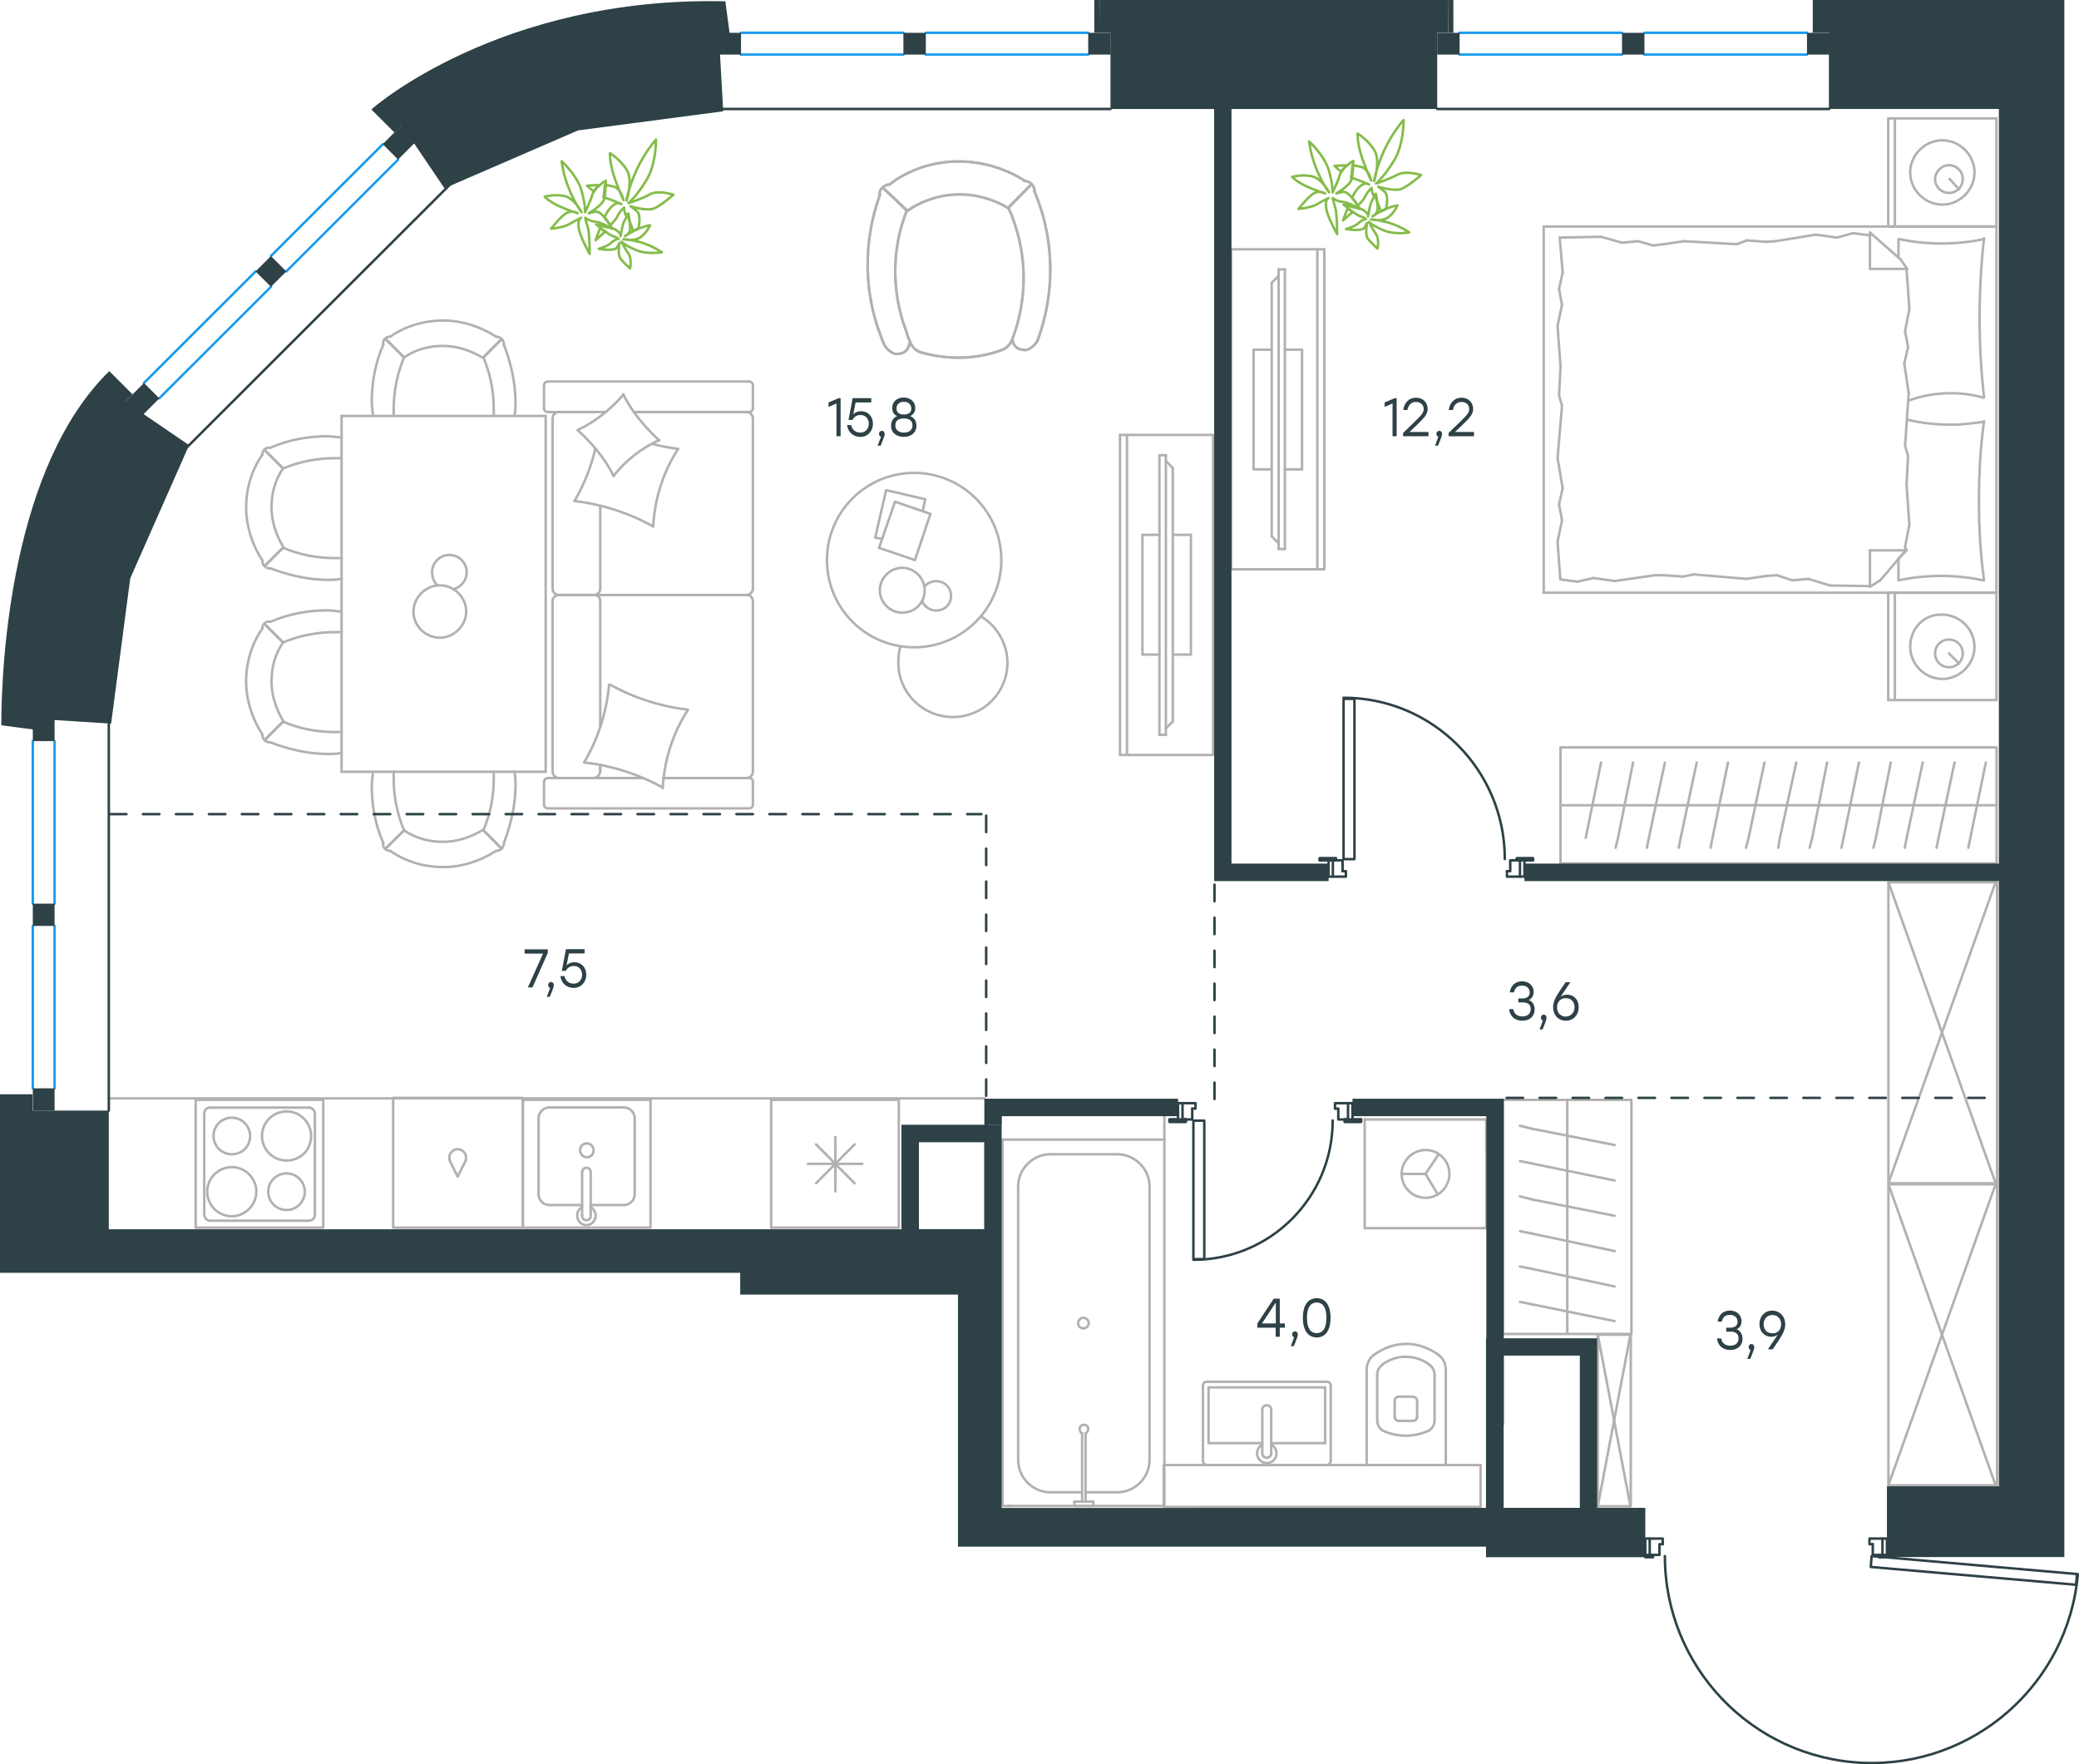 <?xml version="1.0" encoding="utf-8"?>
<!-- Generator: Adobe Illustrator 26.5.0, SVG Export Plug-In . SVG Version: 6.00 Build 0)  -->
<svg version="1.1" id="Слой_1" xmlns="http://www.w3.org/2000/svg" xmlns:xlink="http://www.w3.org/1999/xlink" x="0px" y="0px"
	 viewBox="0 0 1261.1 1070" style="enable-background:new 0 0 1261.1 1070;" xml:space="preserve">
<style type="text/css">
	.st0{fill:none;stroke:#B2B1B0;stroke-width:1.5;stroke-linecap:round;stroke-linejoin:round;stroke-miterlimit:22.926;}
	.st1{fill:none;stroke:#B2B1B0;stroke-width:1.5;stroke-linecap:round;stroke-linejoin:round;stroke-miterlimit:22.926;}
	.st2{fill:none;stroke:#2D4146;stroke-width:1.5;stroke-linecap:round;stroke-linejoin:round;stroke-miterlimit:10;}
	.st3{fill:none;stroke:#2D4146;stroke-width:1.5;stroke-linecap:round;stroke-linejoin:round;stroke-miterlimit:22.926;}
	.st4{fill:none;stroke:#1D9CEB;stroke-width:1.5;stroke-linecap:round;stroke-linejoin:round;stroke-miterlimit:22.926;}
	
		.st5{fill:none;stroke:#2D4146;stroke-width:1.5;stroke-linecap:round;stroke-linejoin:round;stroke-miterlimit:22.926;stroke-dasharray:10;}
	.st6{fill-rule:evenodd;clip-rule:evenodd;fill:#2D4146;}
	.st7{enable-background:new    ;}
	.st8{fill:#2D4146;}
	.st9{fill:none;stroke:#84BC4A;stroke-width:1.5;stroke-linecap:round;stroke-linejoin:round;stroke-miterlimit:22.926;}
</style>
<g>
	<line class="st0" x1="1211" y1="359.5" x2="1211" y2="424.6"/>
	<line class="st0" x1="1145.4" y1="424.6" x2="1145.4" y2="359.5"/>
	<line class="st0" x1="1145.4" y1="359.5" x2="1211" y2="359.5"/>
	<line class="st0" x1="1211" y1="424.6" x2="1145.4" y2="424.6"/>
	<line class="st0" x1="1182.2" y1="396.3" x2="1188.4" y2="402.5"/>
	<line class="st0" x1="1149.4" y1="424.6" x2="1149.4" y2="359.5"/>
	<path class="st0" d="M1158.7,392.3c0,10.6,8.9,19.5,19.5,19.5s19.5-8.9,19.5-19.5s-8.9-19.5-19.5-19.5
		C1167.1,372.3,1158.7,381.2,1158.7,392.3z"/>
	<path class="st0" d="M1173.8,396.3c0,4.9,4,8.4,8.4,8.4c4.9,0,8.4-4,8.4-8.4c0-4.9-4-8.4-8.4-8.4S1173.8,391.4,1173.8,396.3z"/>
	<line class="st0" x1="1211" y1="137.4" x2="1211" y2="359.5"/>
	<line class="st0" x1="1151.6" y1="156.2" x2="1151.6" y2="145"/>
	<line class="st0" x1="1156.5" y1="333.8" x2="1134.3" y2="333.8"/>
	<line class="st0" x1="1151.6" y1="338.7" x2="1156.5" y2="333.8"/>
	<line class="st0" x1="936.4" y1="137.4" x2="1211" y2="137.4"/>
	<line class="st0" x1="1134.3" y1="355.9" x2="1134.3" y2="333.8"/>
	<line class="st0" x1="1211" y1="359.5" x2="936.4" y2="359.5"/>
	<line class="st0" x1="1134.3" y1="141" x2="1152.9" y2="157.4"/>
	<line class="st0" x1="1152.9" y1="157.4" x2="1156.9" y2="163.1"/>
	<line class="st0" x1="1151.6" y1="352" x2="1151.6" y2="339"/>
	<line class="st0" x1="1156.5" y1="163.1" x2="1134.3" y2="163.1"/>
	<line class="st0" x1="1156.5" y1="333.3" x2="1140.5" y2="352"/>
	<line class="st0" x1="1140.5" y1="352" x2="1134.3" y2="355.9"/>
	<line class="st0" x1="1134.3" y1="141" x2="1134.3" y2="163.1"/>
	<line class="st0" x1="945.7" y1="239.8" x2="946.6" y2="222.5"/>
	<line class="st0" x1="947.9" y1="296.1" x2="944.8" y2="277.9"/>
	<line class="st0" x1="947.5" y1="315.6" x2="945.7" y2="305.9"/>
	<line class="st0" x1="945.7" y1="305.9" x2="947.9" y2="296.1"/>
	<line class="st0" x1="947.5" y1="246" x2="945.7" y2="239.8"/>
	<line class="st0" x1="944.8" y1="277.9" x2="947.5" y2="246"/>
	<line class="st0" x1="946.5" y1="351.5" x2="944.8" y2="328.5"/>
	<line class="st0" x1="944.8" y1="328.5" x2="947.5" y2="315.6"/>
	<line class="st0" x1="947.9" y1="165.3" x2="946.1" y2="144.1"/>
	<line class="st0" x1="947.5" y1="184.9" x2="945.7" y2="175.1"/>
	<line class="st0" x1="945.7" y1="175.1" x2="947.9" y2="165.3"/>
	<line class="st0" x1="946.6" y1="222.5" x2="944.8" y2="197.7"/>
	<line class="st0" x1="944.8" y1="197.7" x2="947.5" y2="184.9"/>
	<line class="st0" x1="936.4" y1="137.4" x2="936.4" y2="359.5"/>
	<path class="st0" d="M1203.5,241.1c-1.8-16-2.7-31.9-2.7-48.3c0-16,0.9-32.4,2.7-48.3"/>
	<path class="st0" d="M1157.5,243c8.9-3.1,16.7-4.5,26.1-4.5c6.7,0,13.3,0.9,19.5,2.7"/>
	<path class="st0" d="M1203.5,145c-8.4,1.8-17.3,2.7-25.7,2.7c-8.9,0-17.3-0.9-25.7-2.7"/>
	<path class="st0" d="M1203.5,255.8c-6.7,0.9-13.3,1.8-19.5,1.8c-9.3,0-18.2-0.9-27.1-3.1"/>
	<line class="st0" x1="1077.9" y1="348.9" x2="1071.7" y2="349.3"/>
	<line class="st0" x1="1097" y1="351.1" x2="1087.2" y2="352"/>
	<line class="st0" x1="1087.2" y1="352" x2="1077.9" y2="348.9"/>
	<line class="st0" x1="1134.3" y1="355.5" x2="1109.9" y2="355.1"/>
	<line class="st0" x1="1109.9" y1="355.1" x2="1097" y2="351.1"/>
	<line class="st0" x1="1021.1" y1="349.7" x2="1009.2" y2="348.9"/>
	<line class="st0" x1="1071.7" y1="349.3" x2="1059.3" y2="351.1"/>
	<line class="st0" x1="1027.3" y1="348.4" x2="1021.1" y2="349.7"/>
	<line class="st0" x1="1059.3" y1="351.1" x2="1027.3" y2="348.4"/>
	<line class="st0" x1="1009.2" y1="348.9" x2="1003.8" y2="348.9"/>
	<line class="st0" x1="966.6" y1="350.6" x2="956.8" y2="352.8"/>
	<line class="st0" x1="956.8" y1="352.8" x2="947" y2="351.5"/>
	<line class="st0" x1="1003.8" y1="348.9" x2="979.4" y2="352.4"/>
	<line class="st0" x1="979.4" y1="352.4" x2="966.6" y2="350.6"/>
	<line class="st0" x1="1002.9" y1="148.9" x2="1009.2" y2="148.1"/>
	<line class="st0" x1="983.9" y1="147.2" x2="993.6" y2="146.3"/>
	<line class="st0" x1="993.6" y1="146.3" x2="1002.9" y2="148.9"/>
	<line class="st0" x1="946.1" y1="144.1" x2="971" y2="143.6"/>
	<line class="st0" x1="971" y1="143.6" x2="983.9" y2="147.2"/>
	<line class="st0" x1="1059.7" y1="145.8" x2="1071.7" y2="146.7"/>
	<line class="st0" x1="1009.2" y1="148.1" x2="1021.6" y2="146.3"/>
	<line class="st0" x1="1053.5" y1="148.1" x2="1059.7" y2="145.8"/>
	<line class="st0" x1="1021.6" y1="146.3" x2="1053.5" y2="148.1"/>
	<line class="st0" x1="1071.7" y1="146.7" x2="1077" y2="146.3"/>
	<line class="st0" x1="1133.8" y1="142.7" x2="1134.7" y2="142.7"/>
	<line class="st0" x1="1114.3" y1="144.1" x2="1124.1" y2="141.4"/>
	<line class="st0" x1="1124.1" y1="141.4" x2="1133.8" y2="142.7"/>
	<line class="st0" x1="1077" y1="146.3" x2="1101.4" y2="142.3"/>
	<line class="st0" x1="1101.4" y1="142.3" x2="1114.3" y2="144.1"/>
	<path class="st0" d="M1203.5,352c-2.2-16-3.1-31.9-3.1-48.3c0-16,0.9-32.4,3.1-48.3"/>
	<path class="st0" d="M1151.6,352c8.4-1.8,17.3-2.7,25.7-2.7c8.9,0,17.3,0.9,25.7,2.7"/>
	<line class="st0" x1="1157.4" y1="276.6" x2="1156.5" y2="293.9"/>
	<line class="st0" x1="1155.1" y1="220.3" x2="1157.8" y2="238.5"/>
	<line class="st0" x1="1155.6" y1="200.8" x2="1157.4" y2="210.6"/>
	<line class="st0" x1="1157.4" y1="210.6" x2="1155.1" y2="220.3"/>
	<line class="st0" x1="1155.6" y1="270.4" x2="1157.4" y2="276.6"/>
	<line class="st0" x1="1157.8" y1="238.5" x2="1155.6" y2="270.4"/>
	<line class="st0" x1="1156.5" y1="163.1" x2="1158.2" y2="187.5"/>
	<line class="st0" x1="1158.2" y1="187.5" x2="1155.6" y2="200.8"/>
	<line class="st0" x1="1155.6" y1="331.6" x2="1156" y2="333.8"/>
	<line class="st0" x1="1156.5" y1="293.9" x2="1158.2" y2="318.3"/>
	<line class="st0" x1="1158.2" y1="318.3" x2="1155.6" y2="331.6"/>
	<line class="st0" x1="1211" y1="71.8" x2="1211" y2="137.4"/>
	<line class="st0" x1="1145.4" y1="137.4" x2="1145.4" y2="71.8"/>
	<line class="st0" x1="1145.8" y1="71.8" x2="1211" y2="71.8"/>
	<line class="st0" x1="1211" y1="137.4" x2="1145.8" y2="137.4"/>
	<line class="st0" x1="1182.6" y1="108.6" x2="1188.4" y2="114.8"/>
	<line class="st0" x1="1149.4" y1="137.4" x2="1149.4" y2="71.8"/>
	<path class="st0" d="M1158.7,104.6c0,10.6,8.9,19.5,19.5,19.5s19.5-8.9,19.5-19.5s-8.9-19.5-19.5-19.5S1158.7,94,1158.7,104.6z"/>
	<path class="st0" d="M1173.8,108.6c0,4.9,4,8.4,8.4,8.4c4.9,0,8.4-4,8.4-8.4c0-4.9-4-8.4-8.4-8.4S1173.8,104.2,1173.8,108.6z"/>
</g>
<g>
	<g>
		<line class="st0" x1="799.1" y1="345.3" x2="799.1" y2="151.2"/>
		<polyline class="st0" points="803.3,151.2 746.8,151.2 746.8,345.3 803.3,345.3 		"/>
		<line class="st0" x1="803.3" y1="345.3" x2="803.3" y2="151.2"/>
	</g>
	<g>
		<polyline class="st0" points="771.4,212.1 760.4,212.1 760.4,284.7 771.4,284.7 		"/>
		<line class="st0" x1="779.4" y1="284.7" x2="789.8" y2="284.7"/>
		<line class="st0" x1="789.8" y1="284.7" x2="789.8" y2="212.1"/>
		<line class="st0" x1="789.8" y1="212.1" x2="779.4" y2="212.1"/>
		<line class="st0" x1="779.4" y1="333" x2="775.6" y2="333"/>
		<line class="st0" x1="771.4" y1="171.5" x2="775.6" y2="167.3"/>
		<line class="st0" x1="775.6" y1="329.5" x2="771.4" y2="325.3"/>
		<line class="st0" x1="775.6" y1="163.4" x2="775.6" y2="333"/>
		<line class="st0" x1="779.4" y1="333" x2="779.4" y2="163.4"/>
		<line class="st0" x1="779.4" y1="163.4" x2="775.6" y2="163.4"/>
		<line class="st0" x1="771.4" y1="325.3" x2="771.4" y2="171.5"/>
	</g>
</g>
<g>
	<line class="st0" x1="946.6" y1="488.4" x2="1054.7" y2="488.4"/>
	<line class="st0" x1="1037.6" y1="514.2" x2="1038.8" y2="508.1"/>
	<line class="st0" x1="1038.8" y1="508.1" x2="1048.2" y2="462.5"/>
	<line class="st0" x1="1018.3" y1="514.2" x2="1019.5" y2="508.1"/>
	<line class="st0" x1="1019.5" y1="508.1" x2="1029.2" y2="462.5"/>
	<line class="st0" x1="999" y1="514.2" x2="1000.2" y2="508.1"/>
	<line class="st0" x1="1000.2" y1="508.1" x2="1009.9" y2="462.5"/>
	<line class="st0" x1="980" y1="514.2" x2="981.5" y2="508.1"/>
	<line class="st0" x1="981.5" y1="508.1" x2="990.6" y2="462.5"/>
	<line class="st0" x1="961.9" y1="508.1" x2="971.2" y2="462.5"/>
	<rect x="946.6" y="453.3" class="st0" width="264.5" height="70.4"/>
	<line class="st0" x1="1054.7" y1="488.4" x2="1211.1" y2="488.4"/>
	<line class="st0" x1="1194" y1="514.2" x2="1195.2" y2="508.1"/>
	<line class="st0" x1="1195.2" y1="508.1" x2="1204.6" y2="462.5"/>
	<line class="st0" x1="1174.7" y1="514.2" x2="1175.9" y2="508.1"/>
	<line class="st0" x1="1175.9" y1="508.1" x2="1185.6" y2="462.5"/>
	<line class="st0" x1="1155.4" y1="514.2" x2="1156.6" y2="508.1"/>
	<line class="st0" x1="1156.6" y1="508.1" x2="1166.3" y2="462.5"/>
	<line class="st0" x1="1136.4" y1="514.2" x2="1137.9" y2="508.1"/>
	<line class="st0" x1="1137.9" y1="508.1" x2="1146.9" y2="462.5"/>
	<line class="st0" x1="1117" y1="514.2" x2="1118.3" y2="508.1"/>
	<line class="st0" x1="1118.3" y1="508.1" x2="1127.6" y2="462.5"/>
	<line class="st0" x1="1097.7" y1="514.2" x2="1099.3" y2="508.1"/>
	<line class="st0" x1="1099.3" y1="508.1" x2="1108.3" y2="462.5"/>
	<line class="st0" x1="1078.7" y1="514.2" x2="1079.7" y2="508.1"/>
	<line class="st0" x1="1079.7" y1="508.1" x2="1089.6" y2="462.5"/>
	<line class="st0" x1="1060.7" y1="508.1" x2="1070.3" y2="462.5"/>
	<line class="st0" x1="1059.1" y1="514.2" x2="1060.7" y2="508.1"/>
</g>
<g>
	<line class="st0" x1="364.1" y1="440.6" x2="364.1" y2="364.4"/>
	<line class="st0" x1="456.7" y1="233.7" x2="456.7" y2="247.6"/>
	<line class="st0" x1="456.7" y1="253.8" x2="456.7" y2="357.3"/>
	<line class="st0" x1="389.7" y1="471.9" x2="367.9" y2="471.9"/>
	<line class="st0" x1="452.8" y1="471.9" x2="402.3" y2="471.9"/>
	<line class="st0" x1="452.8" y1="249.9" x2="384.5" y2="249.9"/>
	<line class="st0" x1="360.5" y1="360.9" x2="338.8" y2="360.9"/>
	<line class="st0" x1="364.1" y1="357.3" x2="364.1" y2="306.9"/>
	<line class="st0" x1="330" y1="488" x2="330" y2="474.1"/>
	<line class="st0" x1="338.8" y1="360.9" x2="360.5" y2="360.9"/>
	<line class="st0" x1="335.2" y1="253.8" x2="335.2" y2="357.3"/>
	<line class="st0" x1="384.5" y1="249.9" x2="454.4" y2="249.9"/>
	<line class="st0" x1="456.7" y1="364.4" x2="456.7" y2="468"/>
	<line class="st0" x1="456.7" y1="474.1" x2="456.7" y2="488"/>
	<line class="st0" x1="364.1" y1="468" x2="364.1" y2="464.1"/>
	<line class="st0" x1="332.6" y1="471.9" x2="389.7" y2="471.9"/>
	<line class="st0" x1="364.1" y1="468" x2="364.1" y2="464.1"/>
	<line class="st0" x1="338.8" y1="471.9" x2="360.5" y2="471.9"/>
	<line class="st0" x1="338.8" y1="360.9" x2="360.5" y2="360.9"/>
	<line class="st0" x1="335.2" y1="364.4" x2="335.2" y2="468"/>
	<line class="st0" x1="402.3" y1="471.9" x2="454.4" y2="471.9"/>
	<line class="st0" x1="332.6" y1="231.4" x2="454.4" y2="231.4"/>
	<line class="st0" x1="330" y1="247.6" x2="330" y2="233.7"/>
	<line class="st0" x1="367.5" y1="249.9" x2="332.6" y2="249.9"/>
	<line class="st0" x1="360.5" y1="360.9" x2="452.8" y2="360.9"/>
	<line class="st0" x1="360.5" y1="249.9" x2="338.8" y2="249.9"/>
	<path class="st0" d="M332.6,471.9c-1.9,0-2.6,1.3-2.6,2.3"/>
	<path class="st0" d="M454.4,249.9c1.6,0,2.3-1.3,2.3-2.3"/>
	<path class="st0" d="M330,247.6c0,1.6,1.3,2.3,2.3,2.3"/>
	<path class="st0" d="M364.1,364.4c0-1.8-1.6-3.6-3.9-3.6"/>
	<path class="st0" d="M338.8,249.9c-1.8,0-3.6,1.6-3.6,3.9"/>
	<path class="st0" d="M335.2,468c0,1.9,1.6,3.9,3.9,3.9"/>
	<path class="st0" d="M456.7,364.4c0-1.8-1.6-3.6-3.9-3.6"/>
	<path class="st0" d="M339.1,360.9c-1.9,0-3.9,1.5-3.9,3.6"/>
	<path class="st0" d="M452.8,360.9c1.9,0,3.9-1.6,3.9-3.9"/>
	<path class="st0" d="M330,488c0,1.6,1.3,2.3,2.3,2.3h122.1c1.6,0,2.3-1.3,2.3-2.3"/>
	<path class="st0" d="M335.2,357.3c0,1.8,1.6,3.6,3.9,3.6"/>
	<path class="st0" d="M456.7,233.7c0-1.6-1.3-2.3-2.3-2.3"/>
	<path class="st0" d="M452.8,471.9c1.9,0,3.9-1.6,3.9-3.9"/>
	<path class="st0" d="M456.7,474.1c0-1.6-1.3-2.3-2.3-2.3"/>
	<path class="st0" d="M456.7,253.8c0-1.9-1.6-3.9-3.9-3.9"/>
	<path class="st0" d="M359.7,471.9c2.2,0,4.3-1.6,4.3-3.9"/>
	<path class="st0" d="M360.2,360.9c1.9,0,3.9-1.5,3.9-3.6"/>
	<path class="st0" d="M332.6,231.4c-1.9,0-2.6,1.3-2.6,2.3"/>
	<path class="st0" d="M369.9,415.2c14.6,8.1,30.8,13.3,47.3,15.2"/>
	<path class="st0" d="M378,239.2c5.5,10.7,13,19.7,21.7,27.8"/>
	<path class="st0" d="M400,267c-10.7,4.5-20.4,12.3-27.9,21.7"/>
	<path class="st0" d="M417.2,430.8c-9.1,13.9-14.3,30.4-15.2,47.2"/>
	<path class="st0" d="M395.8,319.1c-14.6-8.1-30.8-13.3-47.3-15.2"/>
	<path class="st0" d="M348.5,303.9c5.8-10,10-20.4,12.6-31.7"/>
	<path class="st0" d="M411.4,272.2c-9.1,13.9-14.3,30.4-15.2,47.2"/>
	<path class="st0" d="M402,477.7c-14.6-8.1-30.8-13.3-47.3-15.2"/>
	<path class="st0" d="M354.3,462.5c8.4-14.2,13.6-30.4,15.2-47.2"/>
	<path class="st0" d="M372.2,288.7c-5.2-10.7-13-19.7-21.7-27.8"/>
	<path class="st0" d="M395.8,269.3c4.9,1.3,10.4,2.3,15.2,2.9"/>
	<path class="st0" d="M350.4,260.9c10.7-5.2,20.1-12.6,27.9-21.7"/>
</g>
<g>
	<line class="st0" x1="537.5" y1="297.3" x2="561.2" y2="302.8"/>
	<line class="st0" x1="561.2" y1="302.8" x2="559.7" y2="310.1"/>
	<line class="st0" x1="535.2" y1="326.9" x2="530.9" y2="326.1"/>
	<line class="st0" x1="530.9" y1="326.1" x2="537.5" y2="297.3"/>
	<line class="st0" x1="542.9" y1="304.3" x2="564.4" y2="311.7"/>
	<line class="st0" x1="564.4" y1="311.7" x2="555" y2="339.7"/>
	<line class="st0" x1="555" y1="339.7" x2="533.2" y2="332.3"/>
	<line class="st0" x1="533.2" y1="332.3" x2="542.9" y2="304.3"/>
	
		<ellipse transform="matrix(0.707 -0.707 0.707 0.707 -77.758 491.649)" class="st1" cx="554.6" cy="339.7" rx="52.9" ry="52.9"/>
	<path class="st0" d="M560.9,358c0-7.4-6.2-13.6-13.6-13.6c-7.4,0-13.6,6.2-13.6,13.6s6.2,13.6,13.6,13.6
		C555,371.6,560.9,365.7,560.9,358z"/>
	<path class="st0" d="M560.9,355.6c1.6-1.9,4.3-3.1,7-3.1c5.1,0,9,3.9,9,8.9c0,5.1-3.9,8.9-9,8.9c-3.9,0-7-2.3-8.6-5.8"/>
	<path class="st0" d="M595.1,373.9c9.7,5.8,16,16.7,16,28c0,18.3-14.8,33-33.1,33s-33.1-14.8-33.1-33c0-3.2,0.3-6.5,1.3-9.7"/>
</g>
<g>
	<g>
		<line class="st0" x1="683.6" y1="263.8" x2="683.6" y2="457.9"/>
		<polyline class="st0" points="679.4,457.9 735.9,457.9 735.9,263.8 679.4,263.8 		"/>
		<line class="st0" x1="679.4" y1="263.8" x2="679.4" y2="457.9"/>
	</g>
	<g>
		<polyline class="st0" points="711.4,397 722.4,397 722.4,324.4 711.4,324.4 		"/>
		<line class="st0" x1="703.3" y1="324.4" x2="693" y2="324.4"/>
		<line class="st0" x1="693" y1="324.4" x2="693" y2="397"/>
		<line class="st0" x1="693" y1="397" x2="703.3" y2="397"/>
		<line class="st0" x1="703.3" y1="276.1" x2="707.2" y2="276.1"/>
		<line class="st0" x1="711.4" y1="437.6" x2="707.2" y2="441.8"/>
		<line class="st0" x1="707.2" y1="279.6" x2="711.4" y2="283.8"/>
		<line class="st0" x1="707.2" y1="445.7" x2="707.2" y2="276.1"/>
		<line class="st0" x1="703.3" y1="276.1" x2="703.3" y2="445.7"/>
		<line class="st0" x1="703.3" y1="445.7" x2="707.2" y2="445.7"/>
		<line class="st0" x1="711.4" y1="283.8" x2="711.4" y2="437.6"/>
	</g>
</g>
<g>
	<line class="st0" x1="331" y1="252.3" x2="331" y2="468.1"/>
	<line class="st0" x1="331" y1="468.1" x2="207.2" y2="468.1"/>
	<line class="st0" x1="207.2" y1="468.1" x2="207.2" y2="252.3"/>
	<line class="st0" x1="207.2" y1="252.3" x2="331" y2="252.3"/>
	<path class="st0" d="M266.8,386.8c8.6,0,16-7.4,16-15.9c0-8.6-7.4-15.9-16-15.9s-16,7.4-16,15.9
		C250.8,379.8,258.2,386.8,266.8,386.8z"/>
	<path class="st0" d="M265.2,354.9c-1.9-1.9-3.1-4.7-3.1-7.8c0-5.8,4.7-10.5,10.5-10.5s10.5,4.7,10.5,10.5c0,4.7-3.1,8.6-7.4,10.1"
		/>
	<path class="st0" d="M171.7,389.7c-4.9,7-7,15.3-7,23.7c0,8.4,2.8,16.7,7,23.7"/>
	<path class="st0" d="M207.2,370.9c-2.8,0-5.6-0.7-8.4-0.7c-11.9,0-23.7,2.1-34.9,7"/>
	<path class="st0" d="M164,450.3c11.2,4.2,23,7,34.9,7c2.8,0,5.6,0,8.4-0.7"/>
	<path class="st0" d="M207.2,383.4c-1.4,0-2.8,0-4.2,0c-10.5,0-21.6,2.1-31.4,6.3"/>
	<path class="st0" d="M171.7,437.7c9.8,4.2,20.2,6.3,31.4,6.3c1.4,0,2.8,0,4.2,0"/>
	<path class="st0" d="M159.1,381.3c-6.3,9.1-9.8,20.2-9.8,32c0,11.1,3.5,22.3,9.8,32"/>
	<line class="st0" x1="171.7" y1="389.7" x2="160.5" y2="378.5"/>
	<line class="st0" x1="171.7" y1="437.7" x2="160.5" y2="448.9"/>
	<line class="st0" x1="171.7" y1="389.7" x2="160.5" y2="378.5"/>
	<line class="st0" x1="171.7" y1="437.7" x2="160.5" y2="448.9"/>
	<path class="st0" d="M159.1,445.4c0,2.8,2.1,4.9,4.9,4.9"/>
	<path class="st0" d="M164,377.1c-2.8-0.5-4.9,1.4-4.9,4.2"/>
	<path class="st0" d="M171.7,284.1c-4.9,7-7,15.3-7,23.7c0,8.4,2.8,16.7,7,23.7"/>
	<path class="st0" d="M207.2,265.3c-2.8,0-5.6-0.7-8.4-0.7c-11.9,0-23.7,2.1-34.9,7"/>
	<path class="st0" d="M164,344.7c11.2,4.2,23,7,34.9,7c2.8,0,5.6,0,8.4-0.7"/>
	<path class="st0" d="M207.2,277.9c-1.4,0-2.8,0-4.2,0c-10.5,0-21.6,2.1-31.4,6.3"/>
	<path class="st0" d="M171.7,332.2c9.8,4.2,20.2,6.3,31.4,6.3c1.4,0,2.8,0,4.2,0"/>
	<path class="st0" d="M159.1,275.8c-6.3,9.1-9.8,20.2-9.8,32c0,11.1,3.5,22.3,9.8,32"/>
	<line class="st0" x1="171.7" y1="284.1" x2="160.5" y2="273"/>
	<line class="st0" x1="171.7" y1="332.2" x2="160.5" y2="343.3"/>
	<line class="st0" x1="171.7" y1="284.1" x2="160.5" y2="273"/>
	<line class="st0" x1="171.7" y1="332.2" x2="160.5" y2="343.3"/>
	<path class="st0" d="M159.1,339.9c0,2.8,2.1,4.9,4.9,4.9"/>
	<path class="st0" d="M164,271.6c-2.8-0.5-4.9,1.4-4.9,4.2"/>
	<path class="st0" d="M245.1,503.6c7,4.9,15.3,7,23.7,7c8.4,0,16.7-2.8,23.7-7"/>
	<path class="st0" d="M226.2,468.1c0,2.8-0.7,5.6-0.7,8.4c0,11.8,2.1,23.7,7,34.8"/>
	<path class="st0" d="M305.7,511.2c4.2-11.1,7-23,7-34.8c0-2.8,0-5.6-0.7-8.4"/>
	<path class="st0" d="M238.8,468.1c0,1.4,0,2.8,0,4.2c0,10.4,2.1,21.6,6.3,31.3"/>
	<path class="st0" d="M293.2,503.6c4.2-9.8,6.3-20.2,6.3-31.3c0-1.4,0-2.8,0-4.2"/>
	<path class="st0" d="M236.7,516.1c9.1,6.3,20.2,9.8,32.1,9.8c11.2,0,22.3-3.5,32.1-9.8"/>
	<line class="st0" x1="245.1" y1="503.6" x2="233.9" y2="514.7"/>
	<line class="st0" x1="293.2" y1="503.6" x2="304.3" y2="514.7"/>
	<line class="st0" x1="245.1" y1="503.6" x2="233.9" y2="514.7"/>
	<line class="st0" x1="293.2" y1="503.6" x2="304.3" y2="514.7"/>
	<path class="st0" d="M300.8,516.1c2.8,0,4.9-2.1,4.9-4.9"/>
	<path class="st0" d="M232.5,511.2c-0.5,2.8,1.4,4.9,4.2,4.9"/>
	<path class="st0" d="M245.1,216.8c7-4.9,15.3-7,23.7-7c8.4,0,16.7,2.8,23.7,7"/>
	<path class="st0" d="M226.2,252.3c0-2.8-0.7-5.6-0.7-8.4c0-11.8,2.1-23.7,7-34.8"/>
	<path class="st0" d="M305.7,209.1c4.2,11.1,7,23,7,34.8c0,2.8,0,5.6-0.7,8.4"/>
	<path class="st0" d="M238.8,252.3c0-1.4,0-2.8,0-4.2c0-10.4,2.1-21.6,6.3-31.3"/>
	<path class="st0" d="M293.2,216.8c4.2,9.8,6.3,20.2,6.3,31.3c0,1.4,0,2.8,0,4.2"/>
	<path class="st0" d="M236.7,204.2c9.1-6.3,20.2-9.8,32.1-9.8c11.2,0,22.3,3.5,32.1,9.8"/>
	<line class="st0" x1="245.1" y1="216.8" x2="233.9" y2="205.6"/>
	<line class="st0" x1="293.2" y1="216.8" x2="304.3" y2="205.6"/>
	<line class="st0" x1="245.1" y1="216.8" x2="233.9" y2="205.6"/>
	<line class="st0" x1="293.2" y1="216.8" x2="304.3" y2="205.6"/>
	<path class="st0" d="M300.8,204.2c2.8,0,4.9,2.1,4.9,4.9"/>
	<path class="st0" d="M232.5,209.1c-0.5-2.8,1.4-4.9,4.2-4.9"/>
</g>
<g>
	<path class="st0" d="M559.6,214c-3.7-0.9-6.2-3.2-7.4-6.3"/>
	<path class="st0" d="M607.9,212.2c-15.5,5.8-32.3,6.1-48.3,1.8"/>
	<path class="st0" d="M536.1,208.4c-0.4-1.2-1.1-2.2-1.4-3.5c-11-27.8-11.1-58.7-0.9-86.9"/>
	<path class="st0" d="M552.2,207.7c-0.8-1.9-1.7-3.8-2.2-6c-9.3-24-9.3-50.5,0.1-74.1"/>
	<path class="st0" d="M614,205.9c-1.3,3-3.1,5.1-6.1,6.3"/>
	<path class="st0" d="M627.3,115.6c0.4,1.2,1.1,2.2,1.4,3.5c11,27.8,11.1,58.7,0.9,86.9"/>
	<path class="st0" d="M611.6,126.1c0.8,1.9,2,3.6,2.5,5.7c9.1,23.7,9.1,50.1-0.1,74.1"/>
	<path class="st0" d="M550.4,127.9c3.7-2.6,7.3-4.6,11.7-6.2c16.5-6.5,34.9-4.4,49.8,4.7"/>
	<path class="st0" d="M539.6,111.9c4.8-3.9,10.3-6.7,15.7-9c21.5-8.6,46.4-5.9,66.3,6.7"/>
	<line class="st0" x1="611.6" y1="126.1" x2="625.6" y2="111.8"/>
	<line class="st0" x1="550.4" y1="127.9" x2="535.5" y2="113.8"/>
	<line class="st0" x1="550.4" y1="127.9" x2="535.5" y2="113.8"/>
	<line class="st0" x1="611.6" y1="126.1" x2="625.6" y2="111.8"/>
	<path class="st0" d="M621.3,109.8c2.4-0.2,5,1.5,5.8,4c0.5,0.7,0.4,1.2,0.5,2.1"/>
	<path class="st0" d="M533.5,118.2c-0.2-2.4,1.5-5,4-5.8c0.7-0.5,1.2-0.4,2.1-0.5"/>
	<path class="st0" d="M629.6,206c-0.8,2.3-4.7,6.4-7.8,6.3c-3.2-0.1-6.9-1.1-7.7-6.4"/>
	<path class="st0" d="M536.1,208.4c0.8,2.3,4.7,6.4,7.8,6.3c3.2-0.1,6.9-1.1,7.7-6.4"/>
</g>
<g>
	<path class="st0" d="M559.6,214c-3.7-0.9-6.2-3.2-7.4-6.3"/>
	<path class="st0" d="M607.9,212.2c-15.5,5.8-32.3,6.1-48.3,1.8"/>
	<path class="st0" d="M536.1,208.4c-0.4-1.2-1.1-2.2-1.4-3.5c-11-27.8-11.1-58.7-0.9-86.9"/>
	<path class="st0" d="M552.2,207.7c-0.8-1.9-1.7-3.8-2.2-6c-9.3-24-9.3-50.5,0.1-74.1"/>
	<path class="st0" d="M614,205.9c-1.3,3-3.1,5.1-6.1,6.3"/>
	<path class="st0" d="M627.3,115.6c0.4,1.2,1.1,2.2,1.4,3.5c11,27.8,11.1,58.7,0.9,86.9"/>
	<path class="st0" d="M611.6,126.1c0.8,1.9,2,3.6,2.5,5.7c9.1,23.7,9.1,50.1-0.1,74.1"/>
	<path class="st0" d="M550.4,127.9c3.7-2.6,7.3-4.6,11.7-6.2c16.5-6.5,34.9-4.4,49.8,4.7"/>
	<path class="st0" d="M539.6,111.9c4.8-3.9,10.3-6.7,15.7-9c21.5-8.6,46.4-5.9,66.3,6.7"/>
	<line class="st0" x1="611.6" y1="126.1" x2="625.6" y2="111.8"/>
	<line class="st0" x1="550.4" y1="127.9" x2="535.5" y2="113.8"/>
	<line class="st0" x1="550.4" y1="127.9" x2="535.5" y2="113.8"/>
	<line class="st0" x1="611.6" y1="126.1" x2="625.6" y2="111.8"/>
	<path class="st0" d="M621.3,109.8c2.4-0.2,5,1.5,5.8,4c0.5,0.7,0.4,1.2,0.5,2.1"/>
	<path class="st0" d="M533.5,118.2c-0.2-2.4,1.5-5,4-5.8c0.7-0.5,1.2-0.4,2.1-0.5"/>
	<path class="st0" d="M629.6,206c-0.8,2.3-4.7,6.4-7.8,6.3c-3.2-0.1-6.9-1.1-7.7-6.4"/>
	<path class="st0" d="M536.1,208.4c0.8,2.3,4.7,6.4,7.8,6.3c3.2-0.1,6.9-1.1,7.7-6.4"/>
</g>
<g>
	<line class="st0" x1="545.2" y1="667.1" x2="545.2" y2="744.6"/>
	<line class="st0" x1="506.7" y1="689.6" x2="506.7" y2="722.6"/>
	<line class="st0" x1="495" y1="717.7" x2="518.4" y2="694.1"/>
	<line class="st0" x1="495" y1="694.1" x2="518.4" y2="717.7"/>
	<line class="st0" x1="490.1" y1="705.9" x2="523" y2="705.9"/>
	<line class="st0" x1="545.2" y1="744.6" x2="467.8" y2="744.6"/>
	<line class="st0" x1="467.8" y1="667.1" x2="467.8" y2="744.6"/>
	<line class="st0" x1="545.2" y1="667.1" x2="467.8" y2="667.1"/>
</g>
<g>
	<rect x="317.2" y="667.1" class="st0" width="77.4" height="77.5"/>
	<line class="st0" x1="353.1" y1="711" x2="353.1" y2="737"/>
	<line class="st0" x1="358.3" y1="730.9" x2="378.6" y2="730.9"/>
	<line class="st0" x1="378.6" y1="671.7" x2="333.1" y2="671.7"/>
	<line class="st0" x1="333.1" y1="730.9" x2="353.1" y2="730.9"/>
	<line class="st0" x1="326.7" y1="678.2" x2="326.7" y2="724.4"/>
	<line class="st0" x1="358.3" y1="737" x2="358.3" y2="711"/>
	<line class="st0" x1="385" y1="724.4" x2="385" y2="678.2"/>
	<path class="st0" d="M353.1,711L353.1,711c0-1.5,1.1-2.7,2.6-2.7s2.6,1.1,2.6,2.7"/>
	<path class="st0" d="M385,724.4c0,3.4-3,6.5-6.4,6.5"/>
	<path class="st0" d="M358.3,732.1c1.9,1.1,3,3.1,3,5.3c0,3.1-2.6,5.7-5.6,5.7s-5.6-2.7-5.6-5.7c0-2.3,1.1-4.2,3-5.3"/>
	<path class="st0" d="M326.7,678.2c0-3.4,3-6.5,6.4-6.5"/>
	<path class="st0" d="M333.1,730.9c-3.4,0-6.4-3.1-6.4-6.5"/>
	<path class="st0" d="M378.6,671.7c3.4,0,6.4,3.1,6.4,6.5"/>
	<path class="st0" d="M358.3,737v0.4c0,1.5-1.1,2.7-2.6,2.7s-2.6-1.1-2.6-2.7V737"/>
	<path class="st0" d="M351.9,697.7c0,2.3,1.9,4.2,4.1,4.2c2.3,0,4.1-1.9,4.1-4.2s-1.9-4.2-4.1-4.2
		C353.4,693.5,351.9,695.4,351.9,697.7z"/>
</g>
<g>
	<path class="st0" d="M151.7,689c0-6.1-5-11.1-11.1-11.1s-11.1,5-11.1,11.1s5,11.1,11.1,11.1C146.8,700.1,151.7,695.5,151.7,689z"/>
	<path class="st0" d="M155.5,722.8c0-8-6.5-14.9-14.9-14.9c-8,0-14.9,6.5-14.9,14.9c0,8,6.5,14.9,14.9,14.9
		C148.7,737.7,155.5,730.8,155.5,722.8z"/>
	<path class="st0" d="M184.9,722.8c0-6.1-5-11.1-11.1-11.1s-11.1,5-11.1,11.1s5,11.1,11.1,11.1C180,733.9,184.9,728.9,184.9,722.8z"
		/>
	<path class="st0" d="M188.7,689c0-8-6.5-14.9-14.9-14.9c-8,0-14.9,6.5-14.9,14.9c0,8,6.5,14.9,14.9,14.9S188.7,697.5,188.7,689z"/>
	<line class="st0" x1="123.9" y1="736.5" x2="123.9" y2="675.6"/>
	<line class="st0" x1="187.6" y1="740.4" x2="127.3" y2="740.4"/>
	<line class="st0" x1="191" y1="675.6" x2="191" y2="736.5"/>
	<line class="st0" x1="127.3" y1="671.8" x2="187.6" y2="671.8"/>
	<path class="st0" d="M191,736.5L191,736.5c0,2.3-1.5,3.8-3.4,3.8"/>
	<path class="st0" d="M123.9,675.6L123.9,675.6c0-2.3,1.5-3.8,3.4-3.8"/>
	<path class="st0" d="M127.3,740.4L127.3,740.4c-1.9,0-3.4-1.9-3.4-3.8"/>
	<path class="st0" d="M187.6,671.8L187.6,671.8c1.9,0,3.4,1.9,3.4,3.8"/>
	<rect x="118.7" y="667.1" class="st0" width="77.4" height="77.5"/>
</g>
<g>
	<rect x="238.5" y="665.9" class="st0" width="78.6" height="78.7"/>
	<line class="st0" x1="277.6" y1="713.6" x2="282.3" y2="704.3"/>
	<line class="st0" x1="273" y1="704.3" x2="277.6" y2="713.6"/>
	<path class="st0" d="M273,704.3c-0.4-0.8-0.4-1.6-0.4-2.3c0-2.7,2.3-5,5.1-5"/>
	<path class="st0" d="M282.3,704.3c0.4-0.8,0.4-1.6,0.4-2.3c0-2.7-2.3-5-5.1-5"/>
</g>
<line class="st0" x1="66" y1="666.2" x2="597.2" y2="666.2"/>
<g>
	<line class="st0" x1="828.6" y1="888.6" x2="877" y2="888.6"/>
	<g>
		<line class="st0" x1="829" y1="830.8" x2="829" y2="888.6"/>
		<line class="st0" x1="870.2" y1="861.3" x2="870.2" y2="834"/>
		<line class="st0" x1="835.4" y1="834" x2="835.4" y2="861.3"/>
		<line class="st0" x1="859.6" y1="859.7" x2="859.6" y2="849.8"/>
		<line class="st0" x1="846" y1="849.8" x2="846" y2="859.7"/>
		<line class="st0" x1="848.6" y1="861.8" x2="857" y2="861.8"/>
		<line class="st0" x1="877" y1="888.6" x2="877" y2="830.8"/>
		<line class="st0" x1="857" y1="847.1" x2="848.6" y2="847.1"/>
		<path class="st0" d="M872.8,821.9c-5.8-4.2-12.6-6.8-19.5-6.8c0,0,0,0-0.5,0"/>
		<path class="st0" d="M857,861.8c1.6,0,2.6-1.1,2.6-2.6"/>
		<path class="st0" d="M867,867.6c2.1-1.6,3.2-3.7,3.2-6.3"/>
		<path class="st0" d="M859.6,849.8c0-1.6-1.1-2.6-2.6-2.6"/>
		<path class="st0" d="M867,827.7c-4.2-3.2-8.9-4.7-14.2-4.7"/>
		<path class="st0" d="M848.6,847.1c-1.6,0-2.6,1.1-2.6,2.6"/>
		<path class="st0" d="M846,859.2c0,1.6,1.1,2.6,2.6,2.6"/>
		<path class="st0" d="M835.4,861.3c0,2.6,1.1,4.7,3.2,6.3"/>
		<path class="st0" d="M838.6,867.6c4.2,2.1,9.5,3.2,14.2,3.2s9.5-1.1,14.2-3.2"/>
		<path class="st0" d="M838.6,827.7c-2.1,1.6-3.2,3.7-3.2,6.3"/>
		<path class="st0" d="M853.2,815.1L853.2,815.1c-7.4,0-14.2,2.6-20,6.8"/>
		<path class="st0" d="M877,830.8c0-3.7-1.6-6.8-4.2-8.9"/>
		<path class="st0" d="M833.2,821.9c-2.6,2.1-4.2,5.3-4.2,8.9"/>
		<path class="st0" d="M852.8,822.9L852.8,822.9c-5.3,0-10,1.6-14.2,4.7"/>
		<path class="st0" d="M870.2,834c0-2.6-1.1-4.7-3.2-6.3"/>
	</g>
	<rect x="705.9" y="888.6" class="st0" width="192.2" height="25.4"/>
</g>
<g>
	<line class="st0" x1="803.8" y1="841.5" x2="803.8" y2="875.3"/>
	<line class="st0" x1="803.8" y1="875.3" x2="771.1" y2="875.3"/>
	<line class="st0" x1="765.7" y1="875.3" x2="733.1" y2="875.3"/>
	<line class="st0" x1="733.1" y1="841.5" x2="803.8" y2="841.5"/>
	<line class="st0" x1="733.1" y1="875.3" x2="733.1" y2="841.5"/>
	<line class="st0" x1="732" y1="888.6" x2="804.9" y2="888.6"/>
	<line class="st0" x1="729.7" y1="840.7" x2="729.7" y2="885.9"/>
	<line class="st0" x1="804.9" y1="838.1" x2="732" y2="838.1"/>
	<line class="st0" x1="807.2" y1="885.9" x2="807.2" y2="840.7"/>
	<path class="st0" d="M807.2,840.7c0-1.6-0.9-2.6-2.3-2.6"/>
	<path class="st0" d="M732,838.1c-1.4,0-2.3,1.1-2.3,2.6"/>
	<path class="st0" d="M729.7,885.9c0,1.6,0.9,2.6,2.3,2.6"/>
	<path class="st0" d="M804.9,888.6c0.9,0,2.3-1.1,2.3-2.6"/>
	<line class="st0" x1="765.7" y1="855" x2="765.7" y2="881.1"/>
	<line class="st0" x1="771.1" y1="881.1" x2="771.1" y2="855"/>
	<path class="st0" d="M765.7,855L765.7,855c0-1.5,1.2-2.7,2.7-2.7s2.7,1.2,2.7,2.7l0,0"/>
	<path class="st0" d="M771.1,876.2c2,1,3.2,3,3.2,5.3c0,3.3-2.7,5.9-5.9,5.9c-3.3,0-5.9-2.7-5.9-5.9c0-2.2,1.3-4.3,3.2-5.3"/>
	<path class="st0" d="M771.1,881.1c0,0.1,0,0.3,0,0.4c0,1.5-1.2,2.7-2.7,2.7s-2.7-1.2-2.7-2.7c0-0.1,0-0.3,0-0.4"/>
</g>
<g>
	<line class="st0" x1="655.6" y1="905.1" x2="637" y2="905.1"/>
	<line class="st0" x1="677.9" y1="905.1" x2="658.5" y2="905.1"/>
	<line class="st0" x1="617.6" y1="885.7" x2="617.6" y2="719.5"/>
	<line class="st0" x1="637" y1="700.1" x2="677.9" y2="700.1"/>
	<line class="st0" x1="706.3" y1="691.2" x2="706.3" y2="913.4"/>
	<line class="st0" x1="608.1" y1="691.2" x2="706.3" y2="691.2"/>
	<line class="st0" x1="697.3" y1="719.5" x2="697.3" y2="885.7"/>
	<line class="st0" x1="608.1" y1="913.4" x2="608.1" y2="691.2"/>
	<line class="st0" x1="706.3" y1="913.4" x2="608.1" y2="913.4"/>
	<path class="st0" d="M637,700.1c-10.5,0-19.4,8.9-19.4,19.4"/>
	<path class="st0" d="M677.9,905.1c10.5,0,19.4-8.9,19.4-19.4"/>
	<path class="st0" d="M697.3,719.5c0-10.5-8.9-19.4-19.4-19.4"/>
	<path class="st0" d="M617.6,885.7c0,10.5,8.9,19.4,19.4,19.4"/>
	<line class="st0" x1="613.9" y1="913.4" x2="611.3" y2="913.4"/>
	<line class="st0" x1="656.4" y1="910.8" x2="656.4" y2="869.4"/>
	<line class="st0" x1="658.5" y1="869.4" x2="658.5" y2="910.8"/>
	<line class="st0" x1="663.2" y1="913.4" x2="651.7" y2="913.4"/>
	<line class="st0" x1="651.7" y1="913.4" x2="651.7" y2="910.8"/>
	<line class="st0" x1="651.7" y1="910.8" x2="663.2" y2="910.8"/>
	<line class="st0" x1="663.2" y1="910.8" x2="663.2" y2="913.4"/>
	<path class="st0" d="M658.5,869.4c1-0.5,1.6-1.6,1.6-2.6c0-1.6-1-2.6-2.6-2.6s-2.6,1-2.6,2.6c0,1,0.5,2.1,1.6,2.6"/>
	<path class="st0" d="M657.2,805.7c1.7,0,3.2-1.4,3.2-3.2s-1.4-3.2-3.2-3.2c-1.7,0-3.2,1.4-3.2,3.2
		C654,804.6,655.5,805.7,657.2,805.7z"/>
</g>
<g>
	<line class="st0" x1="827.8" y1="679" x2="827.8" y2="744.9"/>
	<g>
		<line class="st0" x1="901.6" y1="744.9" x2="827.8" y2="744.9"/>
		<line class="st0" x1="901.6" y1="698.8" x2="901.6" y2="679"/>
		<line class="st0" x1="901.6" y1="744.9" x2="901.6" y2="679"/>
		<line class="st0" x1="864.7" y1="712" x2="872.7" y2="700.1"/>
		<line class="st0" x1="864.7" y1="712" x2="850.2" y2="712"/>
		<line class="st0" x1="864.7" y1="712" x2="872.1" y2="724.4"/>
		<path class="st0" d="M850.2,712c0,8,6.5,14.5,14.5,14.5s14.5-6.5,14.5-14.5s-6.5-14.5-14.5-14.5C857,697.5,850.2,704,850.2,712z"
			/>
		<line class="st0" x1="901.6" y1="679" x2="827.8" y2="679"/>
	</g>
</g>
<line class="st0" x1="706.3" y1="691.2" x2="706.3" y2="676.4"/>
<g>
	<rect x="911.5" y="667.1" class="st0" width="78.1" height="142"/>
	<line class="st0" x1="950.7" y1="668" x2="950.7" y2="808.8"/>
	<line class="st0" x1="922" y1="789.6" x2="928.8" y2="791"/>
	<line class="st0" x1="928.8" y1="791" x2="979.4" y2="801.3"/>
	<line class="st0" x1="922" y1="768.2" x2="928.8" y2="769.5"/>
	<line class="st0" x1="928.8" y1="769.5" x2="979.4" y2="780.3"/>
	<line class="st0" x1="922" y1="746.7" x2="928.8" y2="748.1"/>
	<line class="st0" x1="928.8" y1="748.1" x2="979.4" y2="758.8"/>
	<line class="st0" x1="922" y1="725.6" x2="928.8" y2="727.4"/>
	<line class="st0" x1="928.8" y1="727.4" x2="979.4" y2="737.4"/>
	<line class="st0" x1="922" y1="704.2" x2="928.8" y2="705.6"/>
	<line class="st0" x1="928.8" y1="705.6" x2="979.4" y2="716"/>
	<line class="st0" x1="922" y1="682.8" x2="928.8" y2="684.5"/>
	<line class="st0" x1="928.8" y1="684.5" x2="979.4" y2="694.5"/>
</g>
<g>
	<rect x="1145.5" y="535.1" class="st0" width="65.9" height="182.6"/>
	<line class="st0" x1="1145.5" y1="535.1" x2="1210.5" y2="717.6"/>
	<line class="st0" x1="1210.5" y1="535.1" x2="1145.5" y2="717.6"/>
</g>
<g>
	<rect x="1145.5" y="718.3" class="st0" width="65.9" height="182.6"/>
	<line class="st0" x1="1145.5" y1="718.3" x2="1210.5" y2="900.8"/>
	<line class="st0" x1="1210.5" y1="718.3" x2="1145.5" y2="900.8"/>
</g>
<g>
	<rect x="969.2" y="809.5" class="st0" width="20" height="104.1"/>
	<line class="st0" x1="969.2" y1="809.5" x2="989" y2="913.6"/>
	<line class="st0" x1="989" y1="809.5" x2="969.2" y2="913.6"/>
</g>
<rect x="714.6" y="669.1" class="st2" width="2.7" height="9.9"/>
<rect x="817.7" y="669.1" class="st2" width="2.7" height="9.9"/>
<path class="st2" d="M723.9,764.1c46.7,0,84.5-37.8,84.5-84.5"/>
<rect x="723.9" y="679.7" class="st2" width="6.6" height="84"/>
<line class="st2" x1="719.3" y1="679" x2="717.3" y2="679"/>
<polyline class="st2" points="714.6,679 709.4,679 709.4,680.4 719.3,680.4 719.3,679 "/>
<line class="st2" x1="825.6" y1="679" x2="820.4" y2="679"/>
<polyline class="st2" points="817.7,679 815.7,679 815.7,680.4 825.6,680.4 825.6,679 "/>
<line class="st2" x1="719.3" y1="679" x2="717.3" y2="679"/>
<polyline class="st2" points="714.6,679 709.4,679 709.4,680.4 719.3,680.4 719.3,679 "/>
<line class="st2" x1="825.6" y1="679" x2="820.4" y2="679"/>
<polyline class="st2" points="817.7,679 815.7,679 815.7,680.4 825.6,680.4 825.6,679 "/>
<polyline class="st2" points="723.2,672.4 725.2,672.4 725.2,669.1 717.3,669.1 "/>
<polyline class="st2" points="717.3,679 723.2,679 723.2,672.4 "/>
<polyline class="st2" points="809.8,672.4 811.8,672.4 811.8,679 817.7,679 "/>
<polyline class="st2" points="817.7,669.1 809.8,669.1 809.8,672.4 "/>
<rect x="805.9" y="521.8" class="st2" width="2.6" height="9.9"/>
<rect x="922" y="521.8" class="st2" width="2.7" height="9.9"/>
<path class="st2" d="M912.8,521c0-54-43.8-97.8-97.8-97.8"/>
<rect x="815" y="423.9" class="st2" width="6.6" height="97.2"/>
<polyline class="st2" points="805.9,521.8 800.5,521.8 800.5,520.6 810.4,520.6 810.4,521.8 808.4,521.8 "/>
<polyline class="st2" points="922,521.8 920.1,521.8 920.1,520.6 929.9,520.6 929.9,521.8 924.7,521.8 "/>
<polyline class="st2" points="922,521.8 920.1,521.8 920.1,520.6 929.9,520.6 929.9,521.8 924.7,521.8 "/>
<polyline class="st2" points="805.9,521.8 800.5,521.8 800.5,520.6 810.4,520.6 810.4,521.8 808.4,521.8 "/>
<polyline class="st2" points="922,531.7 914.1,531.7 914.1,528.4 "/>
<polyline class="st2" points="914.1,528.4 916.1,528.4 916.1,521.8 922,521.8 "/>
<polyline class="st2" points="808.4,521.8 814.4,521.8 814.4,528.4 "/>
<polyline class="st2" points="814.4,528.4 816.4,528.4 816.4,531.7 808.4,531.7 "/>
<rect x="1141.9" y="933.2" class="st2" width="2.7" height="9.9"/>
<rect x="998" y="933.2" class="st2" width="2.7" height="9.9"/>
<path class="st2" d="M1009.9,943.8c0,67.2,52.9,122.4,120,125.4c67.1,2.9,124.6-47.5,130.5-114.4"/>
<polygon class="st2" points="1259.9,954.7 1259.3,961.2 1134.8,950.4 1135.3,943.8 "/>
<polyline class="st2" points="1144.6,944.5 1140,944.5 1140,943.1 1141.9,943.1 "/>
<polygon class="st2" points="1002.7,943.1 1000.6,943.1 1002.7,943.1 1002.7,944.5 998,944.5 1002.7,944.5 "/>
<polyline class="st2" points="1144.6,944.5 1140,944.5 1140,943.1 1141.9,943.1 "/>
<polyline class="st2" points="1000.6,933.2 1008.6,933.2 1008.6,936.6 "/>
<polyline class="st2" points="1008.6,936.6 1006.6,936.6 1006.6,943.1 1000.6,943.1 "/>
<polyline class="st2" points="1141.9,943.1 1136,943.1 1136,936.6 "/>
<polyline class="st2" points="1136,936.6 1134,936.6 1134,933.2 1141.9,933.2 "/>
<line class="st3" x1="66" y1="438.7" x2="66" y2="673.6"/>
<line class="st3" x1="673.6" y1="66.1" x2="438.7" y2="66.1"/>
<line class="st3" x1="274.4" y1="110.5" x2="110.4" y2="274.3"/>
<line class="st3" x1="1109.5" y1="66.1" x2="871.8" y2="66.1"/>
<line class="st4" x1="1096.1" y1="19.9" x2="997.5" y2="19.9"/>
<line class="st4" x1="1096.1" y1="33.1" x2="997.5" y2="33.1"/>
<line class="st4" x1="983.9" y1="19.9" x2="885.3" y2="19.9"/>
<line class="st4" x1="885.3" y1="33.1" x2="983.9" y2="33.1"/>
<line class="st4" x1="660.1" y1="19.9" x2="561.6" y2="19.9"/>
<line class="st4" x1="660.1" y1="33.1" x2="561.6" y2="33.1"/>
<line class="st4" x1="548" y1="19.9" x2="449.4" y2="19.9"/>
<line class="st4" x1="449.4" y1="33.1" x2="548" y2="33.1"/>
<line class="st4" x1="19.9" y1="449.6" x2="19.9" y2="548.1"/>
<line class="st4" x1="33.1" y1="449.6" x2="33.1" y2="548.1"/>
<line class="st4" x1="19.9" y1="561.6" x2="19.9" y2="660.1"/>
<line class="st4" x1="33.1" y1="660.1" x2="33.1" y2="561.6"/>
<line class="st4" x1="96.6" y1="241.6" x2="164.4" y2="173.9"/>
<line class="st4" x1="87.3" y1="232.3" x2="155.1" y2="164.6"/>
<line class="st4" x1="173.7" y1="164.6" x2="241.5" y2="96.8"/>
<line class="st4" x1="232.2" y1="87.5" x2="164.4" y2="155.2"/>
<line class="st5" x1="66.7" y1="493.8" x2="595.3" y2="493.8"/>
<line class="st5" x1="598.2" y1="744.7" x2="598.2" y2="492.7"/>
<line class="st5" x1="736.7" y1="666.6" x2="736.7" y2="531.2"/>
<path class="st6" d="M66.3,225.1l14.1,14.1l-4.4,4.4l38.7,26.4L79,350.8l-11.6,88.1L21.8,436l-1.3,6.5l-19.7-2.6
	C0.8,400.4,7.3,282.6,66.3,225.1z M440,0.8l2.6,19.6l-6.5,0.9l2.6,46.2l-88.1,11.6l-81,35.1l-25.9-38.3l-4.4,4.5l-14-14
	C225.1,66.3,302.8-2.4,440,0.8z"/>
<rect x="871.8" y="19.9" class="st6" width="13.6" height="13.2"/>
<rect x="983.9" y="19.9" class="st6" width="13.6" height="13.2"/>
<rect x="1096.1" y="19.9" class="st6" width="13.6" height="13.2"/>
<rect x="429.1" y="19.9" class="st6" width="20.4" height="13.2"/>
<rect x="548" y="19.9" class="st6" width="13.6" height="13.2"/>
<rect x="660.1" y="19.9" class="st6" width="13.6" height="13.2"/>
<rect x="19.9" y="660.1" class="st6" width="13.2" height="13.5"/>
<rect x="19.9" y="548.1" class="st6" width="13.2" height="13.5"/>
<rect x="19.9" y="429.6" class="st6" width="13.2" height="19.9"/>
<rect x="233" y="76.2" transform="matrix(0.707 -0.707 0.707 0.707 13.537 198.275)" class="st6" width="26.3" height="13.2"/>
<rect x="157.8" y="158" transform="matrix(0.707 -0.707 0.707 0.707 -68.252 164.487)" class="st6" width="13.2" height="13.2"/>
<rect x="69.5" y="239.7" transform="matrix(0.707 -0.707 0.707 0.707 -149.943 130.634)" class="st6" width="26.4" height="13.2"/>
<polygon class="st6" points="667.1,19.8 667.1,19.8 673.6,19.8 673.6,66.1 871.8,66.1 871.8,19.8 878.3,19.8 878.3,6.6 878.3,0 
	667.1,0 667.1,6.6 667.1,15.8 667,0 663.8,0 663.8,19.8 667,19.8 "/>
<polygon class="st6" points="881.6,19.8 881.6,0 878.3,0 878.4,19.8 "/>
<polygon class="st6" points="820.4,677 901.6,677 901.6,864.5 912.2,864.5 912.2,677 912.2,671.7 912.2,666.4 820.4,666.4 "/>
<rect x="924.7" y="523.8" class="st6" width="294.5" height="10.6"/>
<polygon class="st6" points="607.7,677 714.6,677 714.6,666.4 607.7,666.4 602.4,666.4 597.1,666.4 597.1,682.3 607.7,682.3 "/>
<polygon class="st6" points="805.9,523.8 747,523.8 747,46.4 736.5,46.4 736.5,523.8 736.5,529.1 736.5,534.4 805.9,534.4 "/>
<g class="st7">
	<path class="st8" d="M779.4,805.3h-3.1v5.5h-2.5v-5.5h-11.1v-2.6l9.9-15h3.7v15h3.1V805.3z M773.9,802.7v-12.4h-0.2l-8.2,12.4
		L773.9,802.7z"/>
	<path class="st8" d="M784.8,816.5H783l2-5.4c-0.7-0.2-1.2-0.9-1.2-1.7c0-1.1,0.7-1.9,1.7-1.9c0.7,0,1.7,0.4,1.7,1.9
		C787.3,810,787.2,810.7,784.8,816.5z"/>
	<path class="st8" d="M807.1,799.3c0,7.6-3.1,11.9-8.4,11.9c-5.2,0-8.4-4.3-8.4-11.9s3.1-11.9,8.4-11.9
		C804,787.4,807.1,791.7,807.1,799.3z M804.6,799.3c0-6.6-2.4-9.3-5.9-9.3s-5.9,2.7-5.9,9.3s2.4,9.3,5.9,9.3
		S804.6,805.9,804.6,799.3z"/>
</g>
<g class="st7">
	<path class="st8" d="M1057,812c0,4.2-3.1,6.8-7.4,6.8c-4.1,0-7.5-2.2-8.1-7h2.5c0.6,3.1,2.8,4.4,5.6,4.4c3.1,0,5-1.7,5-4.4
		c0-2.3-1.2-4.1-4.6-4.1h-2.9v-2.4h2.2c3.1,0,4.7-1.3,4.7-3.6c0-2.6-1.9-4.2-4.6-4.2c-2.5,0-4.2,1-5,4.1h-2.5
		c0.8-4.7,3.8-6.7,7.5-6.7c4,0,7,2.6,7,6.4c0,2.2-1,4.1-3,4.9C1055.6,807.1,1057,809.2,1057,812z"/>
	<path class="st8" d="M1061.7,824.2h-1.8l2-5.4c-0.7-0.2-1.2-0.9-1.2-1.7c0-1.1,0.7-1.9,1.7-1.9c0.7,0,1.7,0.4,1.7,1.9
		C1064.2,817.6,1064.1,818.3,1061.7,824.2z"/>
	<path class="st8" d="M1082.9,803.3c0,4-2.2,7.2-7.6,15.1h-2.9l5.9-8.8c-1.1,0.7-2.3,1.2-3.9,1.2c-3.7,0-7.1-2.7-7.1-7.7
		c0-5,3.4-8.2,7.8-8.2C1079.4,795,1082.9,798.1,1082.9,803.3z M1080.4,803.2c0-3.5-2.3-5.6-5.3-5.6c-3,0-5.3,2.2-5.3,5.6
		c0,3.5,2.3,5.5,5.3,5.5C1078.1,808.8,1080.4,806.7,1080.4,803.2z"/>
</g>
<g class="st7">
	<path class="st8" d="M930.9,612.3c0,4.2-3.1,6.8-7.4,6.8c-4.1,0-7.5-2.2-8.1-7h2.5c0.6,3.1,2.8,4.4,5.6,4.4c3.1,0,5-1.7,5-4.4
		c0-2.3-1.2-4.1-4.6-4.1h-2.9v-2.4h2.2c3.1,0,4.7-1.3,4.7-3.6c0-2.6-1.9-4.2-4.6-4.2c-2.5,0-4.2,1-5,4.1h-2.5
		c0.8-4.7,3.8-6.7,7.5-6.7c4,0,7,2.6,7,6.4c0,2.2-1,4.1-3,4.9C929.6,607.4,930.9,609.5,930.9,612.3z"/>
	<path class="st8" d="M935.7,624.4h-1.8l2-5.4c-0.7-0.2-1.2-0.9-1.2-1.7c0-1.1,0.7-1.9,1.7-1.9c0.7,0,1.7,0.4,1.7,1.9
		C938.1,617.9,938.1,618.6,935.7,624.4z"/>
	<path class="st8" d="M957.6,610.9c0,5-3.4,8.2-7.8,8.2c-4.2,0-7.7-3.1-7.7-8.3c0-4,2.2-7.2,7.6-15.1h2.9l-5.9,8.8
		c1.1-0.7,2.3-1.2,3.9-1.2C954.2,603.2,957.6,605.9,957.6,610.9z M955.1,610.9c0-3.5-2.3-5.5-5.3-5.5c-3.1,0-5.3,2.1-5.3,5.6
		s2.3,5.6,5.3,5.6C952.7,616.5,955.1,614.3,955.1,610.9z"/>
</g>
<g class="st7">
	<path class="st8" d="M847.2,241.5v23.1h-2.5v-19.9l-4.8,2.1v-2.7l6.1-2.6H847.2z"/>
	<path class="st8" d="M866.7,264.6h-15.6v-2l6-5.8c5-4.9,6.5-6.3,6.5-8.7c0-2.5-1.8-4.3-4.7-4.3c-2.9,0-4.6,1.9-5.2,4.9h-2.5
		c0.6-4.6,3.6-7.5,7.8-7.5c4.2,0,7,3,7,6.8c0,3.4-2.2,5.5-7,10.2l-4,3.8h11.5V264.6z"/>
	<path class="st8" d="M872.3,270.3h-1.8l2-5.4c-0.7-0.2-1.2-0.9-1.2-1.7c0-1.1,0.7-1.9,1.7-1.9c0.7,0,1.7,0.4,1.7,1.9
		C874.8,263.8,874.7,264.5,872.3,270.3z"/>
	<path class="st8" d="M894.3,264.6h-15.6v-2l6-5.8c5-4.9,6.5-6.3,6.5-8.7c0-2.5-1.8-4.3-4.7-4.3c-2.9,0-4.6,1.9-5.2,4.9h-2.5
		c0.6-4.6,3.6-7.5,7.8-7.5c4.2,0,7,3,7,6.8c0,3.4-2.2,5.5-7,10.2l-4,3.8h11.5V264.6z"/>
</g>
<g class="st7">
	<path class="st8" d="M509.9,241.5v23.1h-2.5v-19.9l-4.8,2.1v-2.7l6.1-2.6H509.9z"/>
	<path class="st8" d="M529.5,257c0,4.7-3.3,8-7.6,8c-3.9,0-7.4-2.4-8.1-7.2h2.5c0.6,3,2.8,4.6,5.6,4.6c3,0,5.1-2.3,5.1-5.4
		c0-3.2-2.1-5.3-5-5.3c-2.4,0-4,1.2-4.9,3h-2.4l2.5-13.2h11.3v2.6H519l-1.4,7.2c1.2-1.2,2.7-1.9,4.7-1.9
		C526.3,249.4,529.5,252.3,529.5,257z"/>
	<path class="st8" d="M534.2,270.3h-1.8l2-5.4c-0.7-0.2-1.2-0.9-1.2-1.7c0-1.1,0.7-1.9,1.7-1.9c0.7,0,1.7,0.4,1.7,1.9
		C536.7,263.8,536.6,264.5,534.2,270.3z"/>
	<path class="st8" d="M555.9,258.3c0,4.2-3.4,6.7-7.7,6.7c-4.3,0-7.7-2.5-7.7-6.7c0-2.8,1.3-5,3.7-5.9c-2-0.8-3-2.7-3-5
		c0-3.9,3.1-6.3,7-6.3c3.9,0,7,2.5,7,6.3c0,2.2-1.1,4.1-3.1,5C554.6,253.3,555.9,255.5,555.9,258.3z M553.5,258.1
		c0-2.9-1.8-4.3-5.2-4.3c-3.4,0-5.2,1.4-5.2,4.3c0,2.7,2.2,4.3,5.2,4.3C551.3,262.4,553.5,260.9,553.5,258.1z M543.8,247.8
		c0,2.1,1.3,3.6,4.5,3.6s4.5-1.5,4.5-3.6c0-2.5-1.8-4.1-4.5-4.1C545.6,243.7,543.8,245.2,543.8,247.8z"/>
</g>
<g class="st7">
	<path class="st8" d="M332.3,575.8v2.1l-9.3,21h-2.8l9.2-20.5h-11.2v-2.6H332.3z"/>
	<path class="st8" d="M333.5,604.6h-1.8l2-5.4c-0.7-0.2-1.2-0.9-1.2-1.7c0-1.1,0.7-1.9,1.7-1.9c0.7,0,1.7,0.4,1.7,1.9
		C336,598,335.9,598.8,333.5,604.6z"/>
	<path class="st8" d="M355.6,591.2c0,4.7-3.3,8-7.6,8c-3.9,0-7.4-2.4-8.1-7.2h2.5c0.6,3,2.8,4.6,5.6,4.6c3,0,5.1-2.3,5.1-5.4
		c0-3.2-2.1-5.3-5-5.3c-2.4,0-4,1.2-4.9,3h-2.4l2.5-13.2h11.3v2.6h-9.5l-1.4,7.2c1.2-1.2,2.7-1.9,4.7-1.9
		C352.4,583.6,355.6,586.5,355.6,591.2z"/>
</g>
<polygon class="st6" points="1144.6,901.5 1144.6,941.1 1144.6,943.7 1144.6,944.4 1252.2,944.4 1252.2,901.5 1252.2,610.9 
	1252.2,600.4 1252.2,554.1 1252.2,543.5 1252.2,66.1 1252.2,0 1099.6,0 1099.6,19.8 1102.8,19.8 1102.9,19.8 1109.4,19.8 
	1109.4,66.1 1212.5,66.1 1212.5,901.5 "/>
<path class="st6" d="M449,772v13.2h132.1v152.9h416.7v-23.5h-29v-92.4v-10.5H912h-10.6v10.5v92.4H607.6V785.3v-34.7v-5v-52.7v-10.7
	h-48.2h-2.1h-10.5v63.4H449H66v-72H19.7V667v-3.3H0V772h66H449z M912.1,822.2h46.2v92.4h-30.4h-15.8V822.2z M557.4,692.8h2.1H597
	v52.7h-39.6V692.8z"/>
<g>
	<path class="st9" d="M834.7,111.3c0,0,4.8-3.9,10.9-13.9c6.1-10,5.8-24.6,5.8-24.6s-6.7,7.3-11.8,18.5s-6.1,18.5-6.1,18.5
		s3.9-11.2,0.6-17.9c-3.6-6.7-10.6-10.9-10.6-10.9s-0.3,4.5,1.8,11.8s6.4,16.7,6.4,16.7s-1.2-6.7-5.8-8.2c-1.2-0.3-3.3-0.9-5.5-0.9
		c-0.3,2.1-0.3,5.2-0.9,7.3c0.3,0.3,0.9,0.3,0.9,0.3c4.8,1.5,10,3.9,10,3.9s-2.4-2.4-6.7,2.4c-1.2,1.2-2.4,3.3-3.6,5.5
		c1.2,1.5,2.7,3.6,3.6,4.9c2.1-2.1,3.9-4.2,4.5-5.8c2.4-4.2,3.9-4.9,3.9-4.9s-0.3,2.1,1.2,4.9c0.6-0.9,0.9-1.2,0.9-1.2
		s0.3,1.8,0.9,4.2c0.9,1.8,1.8,3.9,2.4,6.4c0.9-0.6,1.8-0.9,3-1.5l0.3-0.3c0.9-4.2,0.9-8.8-0.9-10.3l-3.9-3c0,0,10.3,3.3,14.5,1.2
		c4.2-1.8,11.5-8.2,11.5-8.2s-9.1-3-14.2-0.3C842.5,108.8,834.7,111.3,834.7,111.3z M817.1,100.3c-3.9,0-7.6,0.3-7.6,0.3
		s1.8,1.8,4.2,3.6C814.7,102.5,815.6,101.3,817.1,100.3z M818.6,123.7c-0.3,0.3-0.3,0.9-0.6,1.2c1.2,0.3,3,0.9,4.5,1.2l0.3-0.3
		C821.9,125.2,820.4,124.3,818.6,123.7z M817.4,126.4c-1.5,3.9-2.7,7.3-2.7,7.3s2.7-2.4,5.8-5.2C819.5,127.9,818.3,127,817.4,126.4z
		 M838.9,133.4c0,0.3,0.3,0.9,0.3,0.9h0.3c0-0.3,0.3-0.6,0.3-1.2C839.2,133.4,839.2,133.4,838.9,133.4z"/>
	<path class="st9" d="M808.3,116.7c0,0,0.3-4.9-2.4-13.9c-3-9.1-11.8-17-11.8-17s0.9,8.5,4.8,17.6c3.9,9.1,7.3,13.3,7.3,13.3
		s-3.9-7.9-10-9.7c-6.1-1.5-12.4,0.3-12.4,0.3s2.4,2.7,8.2,5.5c5.8,2.7,11.8,4.5,11.8,4.5s-3-1.8-6.4-0.3c-3.6,1.8-9.7,9.7-9.7,9.7
		s7.3-0.6,10.9-2.7c3.6-2.1,7.3-3.9,7.3-3.9s-2.1,0.3-1.5,5.8c0.6,5.5,6.7,16.1,6.7,16.1s0-12.7-1.2-16.4c-1.2-3.6-1.5-5.5-1.5-5.5
		s2.4,2.1,6.4,2.4c3,0.3,6.7,2.7,9.1,3.9c0.3,0.3,0.9,0.3,0.9,0.3c-1.2-2.1-6.7-11.2-10.3-10.3l-3.9,0.9c0,0,7.9-4.5,9.1-8.2
		c1.2-3.6,1.2-11.5,1.2-11.5s-6.7,3.9-8.2,8.5C811.3,111,808.3,116.7,808.3,116.7z"/>
	<path class="st9" d="M830.4,134.6c0,0,2.4,2.4,9.1,5.2c6.7,2.7,15.4,1.2,15.4,1.2s-5.1-3.6-12.1-5.8c-7.3-2.1-11.2-2.1-11.2-2.1
		s6.4,1.5,10.3-1.2c3.9-2.7,5.8-7.3,5.8-7.3s-2.7,0.3-7,2.1c-4.2,1.8-8.2,4.5-8.2,4.5s2.4-0.9,3-3.6c0.6-2.7-0.9-10-0.9-10
		s-3,4.5-3.6,7.6c-0.6,3-1.2,6.1-1.2,6.1s0.9-1.2-2.4-3.6c-3.3-2.4-12.4-3.6-12.4-3.6s7.3,6.1,10,7s3.6,1.8,3.6,1.8
		s-2.4,0.3-4.5,2.4c-2.1,2.1-7.6,3.6-7.6,3.6s9.7,1.8,11.2-0.9l1.5-2.7c0,0-1.2,6.7,0.3,9.1c1.5,2.4,6.1,6.4,6.1,6.4
		s1.2-5.8-0.9-8.8C832.5,138.9,830.4,134.6,830.4,134.6z"/>
</g>
<g>
	<path class="st9" d="M381.2,123.2c0,0,4.8-3.9,10.9-13.9s5.8-24.6,5.8-24.6s-6.7,7.3-11.8,18.5c-5.1,11.2-6.1,18.5-6.1,18.5
		s3.9-11.2,0.6-17.9C377,97.2,370,92.9,370,92.9s-0.3,4.5,1.8,11.8c2.1,7.3,6.4,16.7,6.4,16.7s-1.2-6.7-5.8-8.2
		c-1.2-0.3-3.3-0.9-5.5-0.9c-0.3,2.1-0.3,5.2-0.9,7.3c0.3,0.3,0.9,0.3,0.9,0.3c4.8,1.5,10,3.9,10,3.9s-2.4-2.4-6.7,2.4
		c-1.2,1.2-2.4,3.3-3.6,5.5c1.2,1.5,2.7,3.6,3.6,4.9c2.1-2.1,3.9-4.2,4.5-5.8c2.4-4.2,3.9-4.9,3.9-4.9s-0.3,2.1,1.2,4.9
		c0.6-0.9,0.9-1.2,0.9-1.2s0.3,1.8,0.9,4.2c0.9,1.8,1.8,3.9,2.4,6.4c0.9-0.6,1.8-0.9,3-1.5l0.3-0.3c0.9-4.2,0.9-8.8-0.9-10.3l-3.9-3
		c0,0,10.3,3.3,14.5,1.2c4.2-1.8,11.5-8.2,11.5-8.2s-9.1-3-14.2-0.3C389.1,120.8,381.2,123.2,381.2,123.2z M363.7,112.3
		c-3.9,0-7.6,0.3-7.6,0.3s1.8,1.8,4.2,3.6C361.2,114.4,362.1,113.2,363.7,112.3z M365.2,135.7c-0.3,0.3-0.3,0.9-0.6,1.2
		c1.2,0.3,3,0.9,4.5,1.2l0.3-0.3C368.5,137.2,367,136.3,365.2,135.7z M364,138.4c-1.5,3.9-2.7,7.3-2.7,7.3s2.7-2.4,5.8-5.2
		C366.1,139.9,364.9,139,364,138.4z M385.5,145.4c0,0.3,0.3,0.9,0.3,0.9h0.3c0-0.3,0.3-0.6,0.3-1.2
		C385.8,145.4,385.8,145.4,385.5,145.4z"/>
	<path class="st9" d="M354.9,128.7c0,0,0.3-4.9-2.4-13.9c-3-9.1-11.8-17-11.8-17s0.9,8.5,4.8,17.6s7.3,13.3,7.3,13.3
		s-3.9-7.9-10-9.7c-6.1-1.5-12.4,0.3-12.4,0.3s2.4,2.7,8.2,5.5c5.8,2.7,11.8,4.5,11.8,4.5s-3-1.8-6.4-0.3c-3.6,1.8-9.7,9.7-9.7,9.7
		s7.3-0.6,10.9-2.7c3.6-2.1,7.3-3.9,7.3-3.9s-2.1,0.3-1.5,5.8s6.7,16.1,6.7,16.1s0-12.7-1.2-16.4c-1.2-3.6-1.5-5.5-1.5-5.5
		s2.4,2.1,6.4,2.4c3,0.3,6.7,2.7,9.1,3.9c0.3,0.3,0.9,0.3,0.9,0.3c-1.2-2.1-6.7-11.2-10.3-10.3l-3.9,0.9c0,0,7.9-4.5,9.1-8.2
		c1.2-3.6,1.2-11.5,1.2-11.5s-6.7,3.9-8.2,8.5C357.9,122.9,354.9,128.7,354.9,128.7z"/>
	<path class="st9" d="M377,146.6c0,0,2.4,2.4,9.1,5.2c6.7,2.7,15.4,1.2,15.4,1.2s-5.1-3.6-12.1-5.8c-7.3-2.1-11.2-2.1-11.2-2.1
		s6.4,1.5,10.3-1.2s5.8-7.3,5.8-7.3s-2.7,0.3-7,2.1c-4.2,1.8-8.2,4.5-8.2,4.5s2.4-0.9,3-3.6c0.6-2.7-0.9-10-0.9-10s-3,4.5-3.6,7.6
		c-0.6,3-1.2,6.1-1.2,6.1s0.9-1.2-2.4-3.6c-3.3-2.4-12.4-3.6-12.4-3.6s7.3,6.1,10,7s3.6,1.8,3.6,1.8s-2.4,0.3-4.5,2.4
		c-2.1,2.1-7.6,3.6-7.6,3.6s9.7,1.8,11.2-0.9l1.5-2.7c0,0-1.2,6.7,0.3,9.1c1.5,2.4,6.1,6.4,6.1,6.4s1.2-5.8-0.9-8.8
		C379.1,150.8,377,146.6,377,146.6z"/>
</g>
<line class="st5" x1="913.9" y1="665.9" x2="1210.9" y2="665.9"/>
<rect x="901.4" y="914.6" class="st6" width="96.6" height="29.9"/>
</svg>
